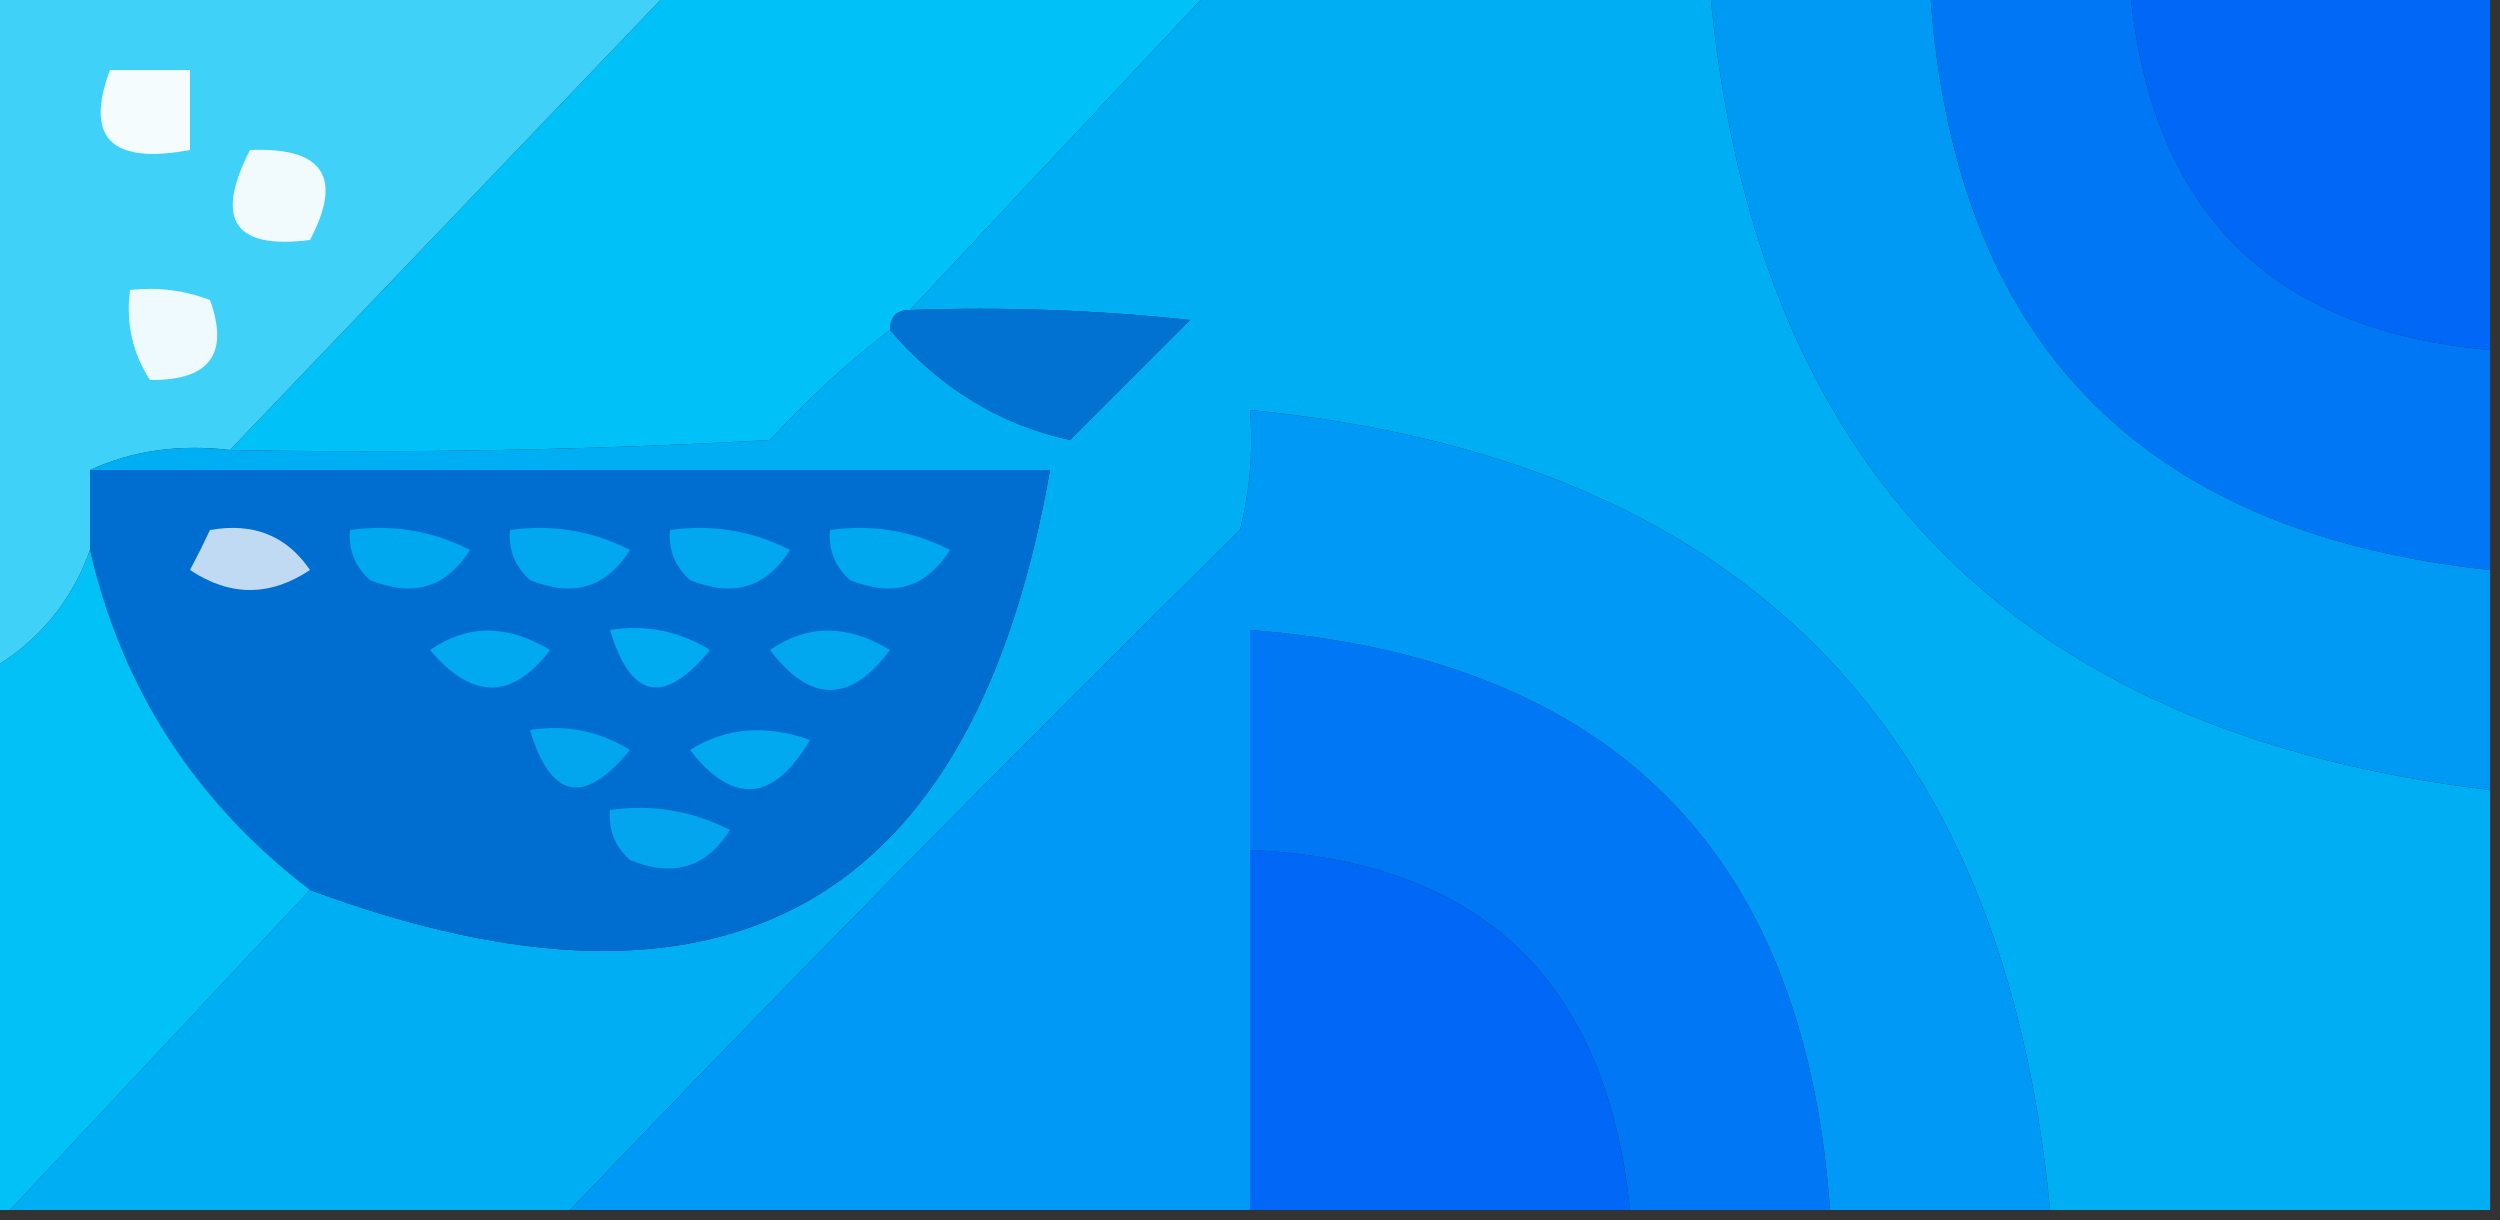 <?xml version="1.0" encoding="UTF-8"?>
<!DOCTYPE svg PUBLIC "-//W3C//DTD SVG 1.1//EN" "http://www.w3.org/Graphics/SVG/1.1/DTD/svg11.dtd">
<svg xmlns="http://www.w3.org/2000/svg" version="1.1" width="125px" height="61px" style="shape-rendering:geometricPrecision; text-rendering:geometricPrecision; image-rendering:optimizeQuality; fill-rule:evenodd; clip-rule:evenodd" xmlns:xlink="http://www.w3.org/1999/xlink">
<rect width="100%" height="100%" fill="#333333" stroke="none"/>
<g><path style="opacity:1" fill="#40d1f9" d="M -0.5,-0.5 C 10.833,-0.5 22.167,-0.5 33.5,-0.5C 26.167,7.167 18.833,14.833 11.5,22.5C 8.941,22.198 6.607,22.532 4.5,23.5C 4.5,24.833 4.5,26.167 4.5,27.5C 3.581,30.089 1.914,32.089 -0.5,33.5C -0.5,22.167 -0.5,10.833 -0.5,-0.5 Z"/></g>
<g><path style="opacity:1" fill="#01c2f8" d="M 33.5,-0.5 C 42.5,-0.5 51.5,-0.5 60.5,-0.5C 55.5,4.833 50.5,10.167 45.5,15.5C 44.833,15.5 44.5,15.833 44.5,16.5C 42.37,18.127 40.37,19.96 38.5,22C 29.506,22.5 20.506,22.666 11.5,22.5C 18.833,14.833 26.167,7.167 33.5,-0.5 Z"/></g>
<g><path style="opacity:1" fill="#00aff3" d="M 60.5,-0.5 C 68.833,-0.5 77.167,-0.5 85.5,-0.5C 87.652,23.32 100.652,36.653 124.5,39.5C 124.5,46.5 124.5,53.5 124.5,60.5C 117.167,60.5 109.833,60.5 102.5,60.5C 100.232,36.232 86.899,22.898 62.5,20.5C 62.662,22.527 62.495,24.527 62,26.5C 50.631,37.702 39.465,49.035 28.5,60.5C 19.167,60.5 9.833,60.5 0.5,60.5C 5.5,55.167 10.5,49.833 15.5,44.5C 36.361,52.241 48.695,45.241 52.5,23.5C 36.5,23.5 20.5,23.5 4.5,23.5C 6.607,22.532 8.941,22.198 11.5,22.5C 20.506,22.666 29.506,22.5 38.5,22C 40.37,19.96 42.37,18.127 44.5,16.5C 46.993,19.402 49.993,21.236 53.5,22C 55.5,20 57.5,18 59.5,16C 54.845,15.501 50.178,15.334 45.5,15.5C 50.5,10.167 55.5,4.833 60.5,-0.5 Z"/></g>
<g><path style="opacity:1" fill="#0099f4" d="M 85.5,-0.5 C 89.167,-0.5 92.833,-0.5 96.5,-0.5C 97.64,16.974 106.973,26.641 124.5,28.5C 124.5,32.167 124.5,35.833 124.5,39.5C 100.652,36.653 87.652,23.32 85.5,-0.5 Z"/></g>
<g><path style="opacity:1" fill="#0078f5" d="M 96.5,-0.5 C 99.833,-0.5 103.167,-0.5 106.5,-0.5C 107.546,10.546 113.546,16.546 124.5,17.5C 124.5,21.167 124.5,24.833 124.5,28.5C 106.973,26.641 97.64,16.974 96.5,-0.5 Z"/></g>
<g><path style="opacity:1" fill="#0067f6" d="M 106.5,-0.5 C 112.5,-0.5 118.5,-0.5 124.5,-0.5C 124.5,5.5 124.5,11.5 124.5,17.5C 113.546,16.546 107.546,10.546 106.5,-0.5 Z"/></g>
<g><path style="opacity:1" fill="#f5fcfe" d="M 5.5,3.5 C 6.833,3.5 8.167,3.5 9.5,3.5C 9.5,4.833 9.5,6.167 9.5,7.5C 5.56,8.234 4.227,6.901 5.5,3.5 Z"/></g>
<g><path style="opacity:1" fill="#f1fbfe" d="M 12.5,7.5 C 16.161,7.35 17.161,8.85 15.5,12C 11.707,12.487 10.707,10.987 12.5,7.5 Z"/></g>
<g><path style="opacity:1" fill="#eefafe" d="M 6.5,14.5 C 7.873,14.343 9.207,14.51 10.5,15C 11.474,17.702 10.474,19.035 7.5,19C 6.62,17.644 6.286,16.144 6.5,14.5 Z"/></g>
<g><path style="opacity:1" fill="#0172d2" d="M 44.5,16.5 C 44.5,15.833 44.833,15.5 45.5,15.5C 50.178,15.334 54.845,15.501 59.5,16C 57.5,18 55.5,20 53.5,22C 49.993,21.236 46.993,19.402 44.5,16.5 Z"/></g>
<g><path style="opacity:1" fill="#0099f5" d="M 102.5,60.5 C 98.833,60.5 95.167,60.5 91.5,60.5C 90.244,42.578 80.578,32.911 62.5,31.5C 62.5,35.167 62.5,38.833 62.5,42.5C 62.5,48.5 62.5,54.5 62.5,60.5C 51.167,60.5 39.833,60.5 28.5,60.5C 39.465,49.035 50.631,37.702 62,26.5C 62.495,24.527 62.662,22.527 62.5,20.5C 86.899,22.898 100.232,36.232 102.5,60.5 Z"/></g>
<g><path style="opacity:1" fill="#006ed0" d="M 4.5,23.5 C 20.5,23.5 36.5,23.5 52.5,23.5C 48.695,45.241 36.361,52.241 15.5,44.5C 9.771,40.116 6.104,34.45 4.5,27.5C 4.5,26.167 4.5,24.833 4.5,23.5 Z"/></g>
<g><path style="opacity:1" fill="#00a8f0" d="M 17.5,26.5 C 19.604,26.201 21.604,26.534 23.5,27.5C 22.307,29.384 20.641,29.884 18.5,29C 17.748,28.329 17.414,27.496 17.5,26.5 Z"/></g>
<g><path style="opacity:1" fill="#01a8ef" d="M 25.5,26.5 C 27.604,26.201 29.604,26.534 31.5,27.5C 30.307,29.384 28.641,29.884 26.5,29C 25.748,28.329 25.414,27.496 25.5,26.5 Z"/></g>
<g><path style="opacity:1" fill="#01a8ef" d="M 33.5,26.5 C 35.604,26.201 37.604,26.534 39.5,27.5C 38.307,29.384 36.641,29.884 34.5,29C 33.748,28.329 33.414,27.496 33.5,26.5 Z"/></g>
<g><path style="opacity:1" fill="#00a8f0" d="M 41.5,26.5 C 43.604,26.201 45.604,26.534 47.5,27.5C 46.307,29.384 44.641,29.884 42.5,29C 41.748,28.329 41.414,27.496 41.5,26.5 Z"/></g>
<g><path style="opacity:1" fill="#c1daf3" d="M 10.5,26.5 C 12.665,26.116 14.332,26.783 15.5,28.5C 13.5,29.833 11.5,29.833 9.5,28.5C 9.863,27.817 10.196,27.15 10.5,26.5 Z"/></g>
<g><path style="opacity:1" fill="#01c1f7" d="M 4.5,27.5 C 6.104,34.45 9.771,40.116 15.5,44.5C 10.5,49.833 5.5,55.167 0.5,60.5C 0.167,60.5 -0.167,60.5 -0.5,60.5C -0.5,51.5 -0.5,42.5 -0.5,33.5C 1.914,32.089 3.581,30.089 4.5,27.5 Z"/></g>
<g><path style="opacity:1" fill="#00a9f0" d="M 21.5,32.5 C 23.363,31.207 25.363,31.207 27.5,32.5C 25.605,34.999 23.605,34.999 21.5,32.5 Z"/></g>
<g><path style="opacity:1" fill="#00abf1" d="M 30.5,31.5 C 32.288,31.215 33.955,31.548 35.5,32.5C 33.203,35.29 31.536,34.956 30.5,31.5 Z"/></g>
<g><path style="opacity:1" fill="#01a8ef" d="M 38.5,32.5 C 40.364,31.207 42.364,31.207 44.5,32.5C 42.514,35.161 40.514,35.161 38.5,32.5 Z"/></g>
<g><path style="opacity:1" fill="#0078f5" d="M 91.5,60.5 C 88.167,60.5 84.833,60.5 81.5,60.5C 80.334,48.999 74,42.999 62.5,42.5C 62.5,38.833 62.5,35.167 62.5,31.5C 80.578,32.911 90.244,42.578 91.5,60.5 Z"/></g>
<g><path style="opacity:1" fill="#02a6ee" d="M 26.5,36.5 C 28.288,36.215 29.955,36.548 31.5,37.5C 29.203,40.29 27.536,39.956 26.5,36.5 Z"/></g>
<g><path style="opacity:1" fill="#01a9f0" d="M 34.5,37.5 C 36.288,36.377 38.288,36.211 40.5,37C 38.663,40.102 36.663,40.269 34.5,37.5 Z"/></g>
<g><path style="opacity:1" fill="#02a5ee" d="M 30.5,40.5 C 32.604,40.201 34.604,40.534 36.5,41.5C 35.307,43.384 33.641,43.884 31.5,43C 30.748,42.329 30.414,41.496 30.5,40.5 Z"/></g>
<g><path style="opacity:1" fill="#0067f6" d="M 62.5,42.5 C 74,42.999 80.334,48.999 81.5,60.5C 75.167,60.5 68.833,60.5 62.5,60.5C 62.5,54.5 62.5,48.5 62.5,42.5 Z"/></g>
</svg>
